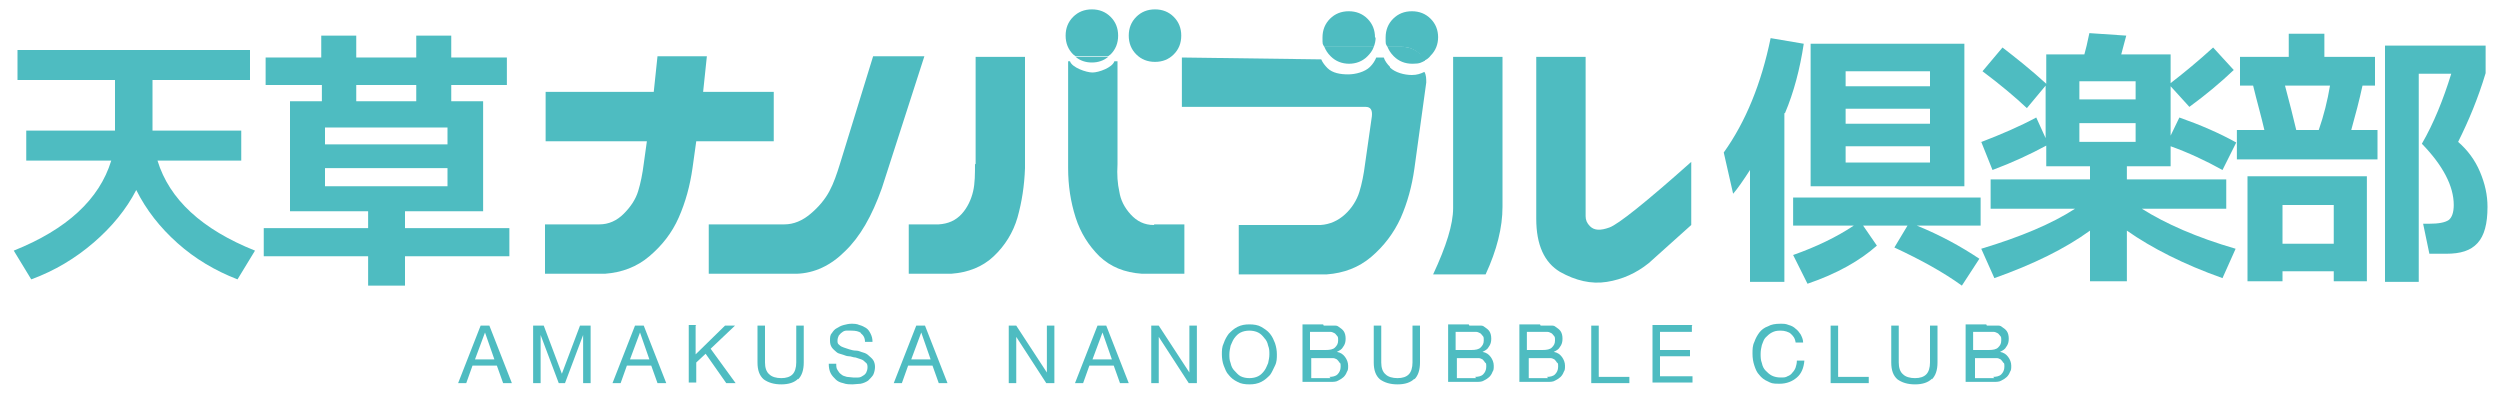 <?xml version="1.0" encoding="UTF-8"?> <svg xmlns="http://www.w3.org/2000/svg" id="_レイヤー_1" data-name="レイヤー 1" width="400" height="63" version="1.1" viewBox="0 0 400 63"><defs><style> .cls-1 { fill: #4ebcc1; stroke-width: 0px; } </style></defs><g><g><path class="cls-1" d="M4.2,25.7v-4.8h14.2v-8.1H2.8v-4.8h37.2v4.8h-15.6v8.1h14.2v4.8h-13.4c1.9,6.2,7.1,11,15.6,14.4l-2.8,4.6c-3.6-1.4-6.8-3.3-9.6-5.8-2.8-2.5-5-5.3-6.6-8.5-1.6,3.1-3.9,5.9-6.8,8.4-2.9,2.5-6.2,4.5-10,5.9l-2.8-4.6c8.5-3.4,13.7-8.2,15.6-14.4H4.2Z"></path><path class="cls-1" d="M42.5,13.6v-4.4h8.9v-3.5h5.6v3.5h9.6v-3.5h5.6v3.5h8.9v4.4h-8.9v2.6h5.1v17.6h-12.5v2.7h16.7v4.5h-16.7v4.7h-5.9v-4.7h-16.7v-4.5h16.7v-2.7h-12.5v-17.6h5.1v-2.6h-8.9ZM52,23.1h19.6v-2.7h-19.6v2.7ZM52,26.9v2.9h19.6v-2.9h-19.6ZM66.6,13.6h-9.6v2.6h9.6v-2.6Z"></path></g><g><path class="cls-1" d="M285.5,18.1v27h-5.5v-17.9c-1.1,1.7-2,3-2.7,3.8l-1.5-6.6c3.5-4.9,6-11,7.5-18.3l5.3.9c-.6,4-1.6,7.8-3,11.1ZM286.9,36.1v-4.5h30v4.5h-10.2c3.7,1.5,7,3.3,10,5.3l-2.8,4.3c-2.9-2.1-6.5-4.1-10.8-6.1l2.1-3.5h-7.1l2.2,3.2c-2.7,2.4-6.4,4.5-11.1,6.1l-2.3-4.6c3.7-1.3,7-2.9,9.7-4.7h-9.7ZM289.7,7h24.6v22.8h-24.6V7ZM295.3,13.8h13.5v-2.4h-13.5v2.4ZM295.3,17.4v2.4h13.5v-2.4h-13.5ZM295.3,23.4v2.6h13.5v-2.6h-13.5Z"></path><path class="cls-1" d="M316.8,22.8c3.4-1.3,6.4-2.6,9-4l1.5,3.3v-8.4l-3,3.6c-1.9-1.8-4.3-3.8-7.1-5.9l3.2-3.8c2.2,1.7,4.6,3.6,7,5.8v-4.7h6.1c.2-.7.5-1.9.8-3.4l5.9.4c-.2.8-.5,1.8-.8,3h7.9v4.6c2.2-1.7,4.5-3.6,6.8-5.7l3.3,3.6c-2.1,2-4.5,4-7.1,5.9l-3-3.3v7.9l1.4-2.9c3.4,1.2,6.4,2.5,9.1,4l-2.2,4.4c-2.7-1.5-5.5-2.8-8.3-3.8v3.2h-7v2.1h15.9v4.7h-13.5c3.8,2.4,8.8,4.6,15,6.4l-2.1,4.7c-6.2-2.2-11.3-4.8-15.3-7.6v8.1h-5.9v-8.1c-4,2.9-9.1,5.4-15.3,7.6l-2.1-4.7c6.3-1.9,11.3-4,15-6.4h-13.5v-4.7h15.9v-2.1h-7v-3.3c-2.6,1.4-5.4,2.7-8.6,3.9l-1.8-4.5ZM332.7,15.9h9v-2.9h-9v2.9ZM332.7,19.7v3h9v-3h-9Z"></path><path class="cls-1" d="M357.9,25.5v-4.7h4.4c-.5-2.2-1.2-4.6-1.8-7.1h-2.1v-4.6h7.8v-3.7h5.7v3.7h8.1v4.6h-2c-.5,2.3-1.1,4.6-1.8,7.1h4.2v4.7h-22.3ZM365.2,43.4v1.6h-5.6v-16.8h19.1v16.8h-5.3v-1.6h-8.2ZM373.4,39v-6.2h-8.2v6.2h8.2ZM371,20.8c.8-2.3,1.4-4.7,1.8-7.1h-7.2c.7,2.6,1.3,5,1.8,7.1h3.6ZM393.3,22.7c1.5,1.3,2.7,2.9,3.5,4.8s1.2,3.7,1.2,5.6c0,2.7-.5,4.6-1.6,5.8s-2.7,1.7-5,1.7h-2.7l-1-4.8h.9c1.6,0,2.6-.2,3.2-.6.5-.4.8-1.2.8-2.4,0-3-1.7-6.3-5.1-9.8,1.9-3.3,3.4-7,4.7-11.2h-5.2v33.3h-5.4V7.3h16.1v4.4c-1.2,4-2.7,7.6-4.4,11Z"></path></g><g><path class="cls-1" d="M87.4,14.7h17.2l.6-5.7h7.9l-.6,5.7h11.3v7.9h-12.4l-.6,4.3c-.4,2.8-1.1,5.4-2.2,7.9-1.1,2.5-2.7,4.5-4.7,6.2-2,1.7-4.4,2.6-7.1,2.8h-9.6v-7.9h8.7c1.5,0,2.8-.6,3.9-1.7,1.1-1.1,1.9-2.3,2.3-3.6.4-1.3.7-2.8.9-4.4l.5-3.6h-16.2v-7.9Z"></path><path class="cls-1" d="M147.9,9l-6.8,21.1c-1.6,4.5-3.5,7.8-5.9,10.1-2.3,2.3-4.9,3.5-7.7,3.6h-14.1v-7.9h12.1c1.5,0,2.9-.6,4.2-1.7,1.3-1.1,2.3-2.3,3-3.6.7-1.3,1.2-2.8,1.7-4.4l5.3-17.2h8.2Z"></path><path class="cls-1" d="M177.7,8.7c.8-.8,1.2-1.8,1.2-3s-.4-2.2-1.2-3-1.8-1.2-3-1.2-2.2.4-3,1.2c-.8.8-1.2,1.8-1.2,3s.4,2.2,1.2,3c.1.1.3.2.4.3h5.2c.1-.1.3-.2.4-.3Z"></path><path class="cls-1" d="M156,26.2c0,1.6,0,3.1-.3,4.4-.3,1.3-.9,2.6-1.8,3.6-1,1.1-2.2,1.6-3.7,1.7h-4.8v7.9h6.8c2.7-.2,5-1.1,6.8-2.8,1.8-1.7,3.1-3.8,3.8-6.2.7-2.5,1.1-5.1,1.2-7.9V9.1h-7.9v17.2Z"></path><path class="cls-1" d="M184.8,9.9c1.2,0,2.2-.4,3-1.2.8-.8,1.2-1.8,1.2-3s-.4-2.2-1.2-3c-.8-.8-1.8-1.2-3-1.2s-2.2.4-3,1.2c-.8.8-1.2,1.8-1.2,3s.4,2.2,1.2,3c.8.8,1.8,1.2,3,1.2Z"></path><path class="cls-1" d="M184.6,36c-1.5,0-2.7-.6-3.7-1.7-1-1.1-1.6-2.3-1.8-3.6-.3-1.3-.4-2.8-.3-4.4V9.8h-.5c-.3,1-2.5,1.8-3.5,1.8s-3.3-.8-3.6-1.8h-.3v17.1c0,2.8.4,5.4,1.2,7.9.8,2.5,2.1,4.5,3.8,6.2,1.8,1.7,4,2.6,6.8,2.8h6.8v-7.9h-4.8Z"></path><path class="cls-1" d="M177.3,9.1h-5.2c.7.6,1.6.9,2.6.9s1.9-.3,2.6-.9Z"></path><g><path class="cls-1" d="M215.8,10.2c1.2,0,2.2-.4,3-1.2.4-.4.8-.9,1-1.5h-7.9c.2.5.5,1,1,1.5.8.8,1.8,1.2,3,1.2Z"></path><path class="cls-1" d="M220,6c0-1.2-.4-2.2-1.2-3s-1.8-1.2-3-1.2-2.2.4-3,1.2c-.8.8-1.2,1.8-1.2,3s0,1,.3,1.5h7.9c.2-.5.3-1,.3-1.5Z"></path><path class="cls-1" d="M224.3,7.5h-2.3c.2.5.5,1,1,1.5.8.8,1.8,1.2,3,1.2s1.4-.2,2-.5c-.2-.4-.4-.8-.8-1.1-.8-.7-1.7-1.1-2.8-1.1Z"></path><path class="cls-1" d="M222.4,10.7c-.4-.4-.8-.9-1-1.5h-1.2c-.2.5-.5,1-1,1.5-.8.8-2.3,1.2-3.5,1.2s-2.5-.2-3.3-1c-.4-.4-.8-.9-1-1.4l-22.3-.3v7.9h29.4c.8,0,1.1.5,1,1.5l-1.1,7.7c-.2,1.6-.5,3.1-.9,4.4-.4,1.3-1.2,2.6-2.3,3.6s-2.4,1.6-3.9,1.7h-13.1v7.9h14.1c2.7-.2,5.1-1.1,7.1-2.8,2-1.7,3.6-3.8,4.7-6.2,1.1-2.5,1.8-5.1,2.2-7.9l1.9-13.8c0-.6,0-1.2-.3-1.7-.6.3-1.2.5-2,.5-1.2,0-2.7-.4-3.5-1.2Z"></path><path class="cls-1" d="M230.1,6c0-1.2-.4-2.2-1.2-3-.8-.8-1.8-1.2-3-1.2s-2.2.4-3,1.2c-.8.8-1.2,1.8-1.2,3s0,1,.3,1.5h2.3c1.1,0,2,.4,2.8,1.1.3.4.6.7.8,1.1.4-.2.7-.4,1-.8.8-.8,1.2-1.8,1.2-3Z"></path></g><path class="cls-1" d="M240.4,9.1v24c0,3.3-.9,6.9-2.7,10.8h-8.4c2.1-4.5,3.2-8,3.2-10.6V9.1h7.9ZM253.7,9.1v25.5c0,.6.2,1.1.7,1.6.7.7,1.7.7,3.1.2,1.4-.5,5.8-4,13.1-10.5v10.1l-6.8,6.1c-2,1.6-4.2,2.6-6.7,3-2.5.4-5-.2-7.5-1.6-2.5-1.5-3.8-4.3-3.8-8.5V9.1h7.9Z"></path></g></g><g><path class="cls-1" d="M78.3,52.1l3.6,9.2h-1.4l-1-2.8h-3.9l-1,2.8h-1.3l3.6-9.2h1.4ZM79.1,57.5l-1.5-4.3h0l-1.6,4.3h3.1Z"></path><path class="cls-1" d="M87,52.1l2.9,7.7,2.9-7.7h1.7v9.2h-1.2v-7.7h0l-2.9,7.7h-1l-2.9-7.7h0v7.7h-1.2v-9.2h1.7Z"></path><path class="cls-1" d="M103,52.1l3.6,9.2h-1.4l-1-2.8h-3.9l-1,2.8h-1.3l3.6-9.2h1.4ZM103.9,57.5l-1.5-4.3h0l-1.6,4.3h3.1Z"></path><path class="cls-1" d="M111.3,52.1v4.6l4.7-4.6h1.6l-3.9,3.7,4,5.5h-1.5l-3.3-4.7-1.5,1.4v3.2h-1.2v-9.2h1.2Z"></path><path class="cls-1" d="M127.7,60.6c-.6.6-1.5.9-2.7.9s-2.1-.3-2.8-.8c-.7-.6-1-1.5-1-2.7v-5.9h1.2v5.9c0,.8.2,1.5.7,1.9.4.4,1.1.6,1.9.6s1.4-.2,1.8-.6c.4-.4.6-1.1.6-1.9v-5.9h1.2v5.9c0,1.2-.3,2.1-.9,2.7Z"></path><path class="cls-1" d="M137.8,53.3c-.4-.3-.9-.4-1.6-.4s-.5,0-.8,0c-.2,0-.5.1-.7.3-.2.1-.3.3-.5.5-.1.2-.2.5-.2.8s0,.5.3.7c.2.2.4.3.7.4.3.1.6.2.9.3s.7.2,1.1.2c.4,0,.7.2,1.1.3s.7.3.9.5.5.4.7.7.3.7.3,1.1-.1.9-.3,1.3c-.2.3-.5.6-.8.9-.3.2-.7.4-1.2.5-.4,0-.9.1-1.3.1s-1,0-1.5-.2c-.5-.1-.9-.3-1.2-.6s-.6-.6-.8-1c-.2-.4-.3-.9-.3-1.5h1.2c0,.4,0,.7.2,1,.2.3.3.5.6.7.2.2.5.3.9.4.3,0,.7.1,1,.1s.6,0,.8,0c.3,0,.5-.1.8-.3.2-.1.4-.3.5-.5.1-.2.2-.5.2-.8s0-.6-.3-.8c-.2-.2-.4-.4-.7-.5-.3-.1-.6-.2-.9-.3-.4,0-.7-.2-1.1-.2s-.7-.2-1.1-.3c-.4-.1-.7-.2-.9-.4s-.5-.4-.7-.7c-.2-.3-.3-.6-.3-1.1s0-.9.3-1.2c.2-.3.4-.6.8-.8.3-.2.7-.4,1.1-.5s.8-.2,1.2-.2.9,0,1.3.2c.4.1.8.3,1.1.5.3.2.5.5.7.9s.3.8.3,1.3h-1.2c0-.7-.3-1.1-.7-1.4Z"></path><path class="cls-1" d="M148,52.1l3.6,9.2h-1.4l-1-2.8h-3.9l-1,2.8h-1.3l3.6-9.2h1.4ZM148.9,57.5l-1.5-4.3h0l-1.6,4.3h3.1Z"></path><path class="cls-1" d="M162.6,52.1l4.9,7.5h0v-7.5h1.2v9.2h-1.3l-4.8-7.4h0v7.4h-1.2v-9.2h1.3Z"></path><path class="cls-1" d="M177,52.1l3.6,9.2h-1.4l-1-2.8h-3.9l-1,2.8h-1.3l3.6-9.2h1.4ZM177.9,57.5l-1.5-4.3h0l-1.6,4.3h3.1Z"></path><path class="cls-1" d="M185.4,52.1l4.9,7.5h0v-7.5h1.2v9.2h-1.3l-4.8-7.4h0v7.4h-1.2v-9.2h1.3Z"></path><path class="cls-1" d="M195.8,54.9c.2-.6.5-1.1.8-1.5.4-.4.8-.8,1.4-1.1s1.2-.4,1.9-.4,1.4.1,1.9.4,1,.6,1.4,1.1.6,1,.8,1.5c.2.6.3,1.2.3,1.8s0,1.2-.3,1.8-.5,1.1-.8,1.5c-.4.4-.8.8-1.4,1.1-.6.3-1.2.4-1.9.4s-1.4-.1-1.9-.4c-.6-.3-1-.6-1.4-1.1-.4-.4-.6-1-.8-1.5s-.3-1.2-.3-1.8,0-1.2.3-1.8ZM196.9,58.1c.1.5.3.9.6,1.2s.6.7,1,.9c.4.2.9.3,1.4.3s1-.1,1.4-.3c.4-.2.7-.5,1-.9.3-.4.4-.8.6-1.2.1-.5.2-.9.2-1.4s0-.9-.2-1.4c-.1-.5-.3-.9-.6-1.2-.3-.4-.6-.7-1-.9-.4-.2-.9-.3-1.4-.3s-1,.1-1.4.3c-.4.2-.7.5-1,.9s-.4.8-.6,1.2c-.1.5-.2.9-.2,1.4s0,.9.2,1.4Z"></path><path class="cls-1" d="M211.8,52.1c.2,0,.4,0,.6,0s.5,0,.7,0c.2,0,.4,0,.6,0,.2,0,.4.1.5.2.3.2.6.4.8.7.2.3.3.7.3,1.2s-.1.9-.4,1.3c-.2.4-.6.6-1,.8h0c.6.1,1,.4,1.3.8.3.4.5.9.5,1.4s0,.7-.2,1c-.1.3-.3.6-.5.8-.2.2-.5.4-.9.6-.3.2-.8.2-1.2.2h-4.5v-9.2h3.3ZM212.1,56c.7,0,1.2-.1,1.5-.4s.5-.6.5-1.1,0-.6-.2-.8-.2-.3-.4-.4-.4-.2-.6-.2c-.2,0-.5,0-.8,0h-2.5v2.9h2.5ZM212.7,60.3c.5,0,1-.1,1.3-.4.3-.3.5-.7.5-1.2s0-.6-.2-.7c-.1-.2-.3-.4-.4-.5-.2-.1-.4-.2-.6-.2-.2,0-.5,0-.7,0h-2.8v3.2h3.1Z"></path><path class="cls-1" d="M226.3,60.6c-.6.6-1.5.9-2.7.9s-2.1-.3-2.8-.8c-.7-.6-1-1.5-1-2.7v-5.9h1.2v5.9c0,.8.2,1.5.7,1.9.4.4,1.1.6,1.9.6s1.4-.2,1.8-.6c.4-.4.6-1.1.6-1.9v-5.9h1.2v5.9c0,1.2-.3,2.1-.9,2.7Z"></path><path class="cls-1" d="M235.1,52.1c.2,0,.4,0,.6,0s.5,0,.7,0c.2,0,.4,0,.6,0,.2,0,.4.1.5.2.3.2.6.4.8.7.2.3.3.7.3,1.2s-.1.9-.4,1.3c-.2.4-.6.6-1,.8h0c.6.1,1,.4,1.3.8.3.4.5.9.5,1.4s0,.7-.2,1c-.1.3-.3.6-.5.8-.2.2-.5.4-.9.6-.3.2-.8.2-1.2.2h-4.5v-9.2h3.3ZM235.4,56c.7,0,1.2-.1,1.5-.4s.5-.6.5-1.1,0-.6-.2-.8-.2-.3-.4-.4-.4-.2-.6-.2c-.2,0-.5,0-.8,0h-2.5v2.9h2.5ZM236,60.3c.5,0,1-.1,1.3-.4.3-.3.5-.7.5-1.2s0-.6-.2-.7c-.1-.2-.3-.4-.4-.5-.2-.1-.4-.2-.6-.2-.2,0-.5,0-.7,0h-2.8v3.2h3.1Z"></path><path class="cls-1" d="M246.5,52.1c.2,0,.4,0,.6,0s.5,0,.7,0c.2,0,.4,0,.6,0,.2,0,.4.1.5.2.3.2.6.4.8.7.2.3.3.7.3,1.2s-.1.9-.4,1.3c-.2.4-.6.6-1,.8h0c.6.1,1,.4,1.3.8.3.4.5.9.5,1.4s0,.7-.2,1c-.1.3-.3.6-.5.8-.2.2-.5.4-.9.6-.3.2-.8.2-1.2.2h-4.5v-9.2h3.3ZM246.8,56c.7,0,1.2-.1,1.5-.4s.5-.6.5-1.1,0-.6-.2-.8-.2-.3-.4-.4-.4-.2-.6-.2c-.2,0-.5,0-.8,0h-2.5v2.9h2.5ZM247.5,60.3c.5,0,1-.1,1.3-.4.3-.3.5-.7.5-1.2s0-.6-.2-.7c-.1-.2-.3-.4-.4-.5-.2-.1-.4-.2-.6-.2-.2,0-.5,0-.7,0h-2.8v3.2h3.1Z"></path><path class="cls-1" d="M255.8,52.1v8.2h4.9v1h-6.1v-9.2h1.2Z"></path><path class="cls-1" d="M270.7,52.1v1h-5.1v2.9h4.8v1h-4.8v3.2h5.2v1h-6.4v-9.2h6.4Z"></path><path class="cls-1" d="M286.6,53.4c-.5-.3-1-.5-1.7-.5s-1,.1-1.4.3c-.4.2-.7.5-1,.8s-.4.7-.6,1.2c-.1.4-.2.9-.2,1.4s0,1,.2,1.5c.1.5.3.9.6,1.2s.6.6,1,.8c.4.2.9.3,1.4.3s.8,0,1.1-.2c.3-.1.6-.3.8-.6.2-.2.4-.5.5-.8.1-.3.2-.7.2-1.1h1.2c-.1,1.2-.5,2.1-1.2,2.7-.7.6-1.6,1-2.8,1s-1.3-.1-1.9-.4c-.5-.2-1-.6-1.3-1-.4-.4-.6-.9-.8-1.5-.2-.6-.3-1.2-.3-1.9s0-1.3.3-1.9c.2-.6.5-1.1.8-1.5s.8-.8,1.4-1c.5-.3,1.2-.4,1.9-.4s.9,0,1.4.2c.4.1.8.3,1.1.6.3.2.6.6.8.9.2.4.4.8.4,1.3h-1.2c-.1-.7-.4-1.1-.9-1.5Z"></path><path class="cls-1" d="M294.1,52.1v8.2h4.9v1h-6.1v-9.2h1.2Z"></path><path class="cls-1" d="M309.1,60.6c-.6.6-1.5.9-2.7.9s-2.1-.3-2.8-.8c-.7-.6-1-1.5-1-2.7v-5.9h1.2v5.9c0,.8.2,1.5.7,1.9.4.4,1.1.6,1.9.6s1.4-.2,1.8-.6c.4-.4.6-1.1.6-1.9v-5.9h1.2v5.9c0,1.2-.3,2.1-.9,2.7Z"></path><path class="cls-1" d="M317.9,52.1c.2,0,.4,0,.6,0s.5,0,.7,0c.2,0,.4,0,.6,0,.2,0,.4.1.5.2.3.2.6.4.8.7.2.3.3.7.3,1.2s-.1.9-.4,1.3c-.2.4-.6.6-1,.8h0c.6.1,1,.4,1.3.8.3.4.5.9.5,1.4s0,.7-.2,1c-.1.3-.3.6-.5.8-.2.2-.5.4-.9.6-.3.2-.8.2-1.2.2h-4.5v-9.2h3.3ZM318.2,56c.7,0,1.2-.1,1.5-.4s.5-.6.5-1.1,0-.6-.2-.8-.2-.3-.4-.4-.4-.2-.6-.2c-.2,0-.5,0-.8,0h-2.5v2.9h2.5ZM318.9,60.3c.5,0,1-.1,1.3-.4.3-.3.5-.7.5-1.2s0-.6-.2-.7c-.1-.2-.3-.4-.4-.5-.2-.1-.4-.2-.6-.2-.2,0-.5,0-.7,0h-2.8v3.2h3.1Z"></path></g></svg> 